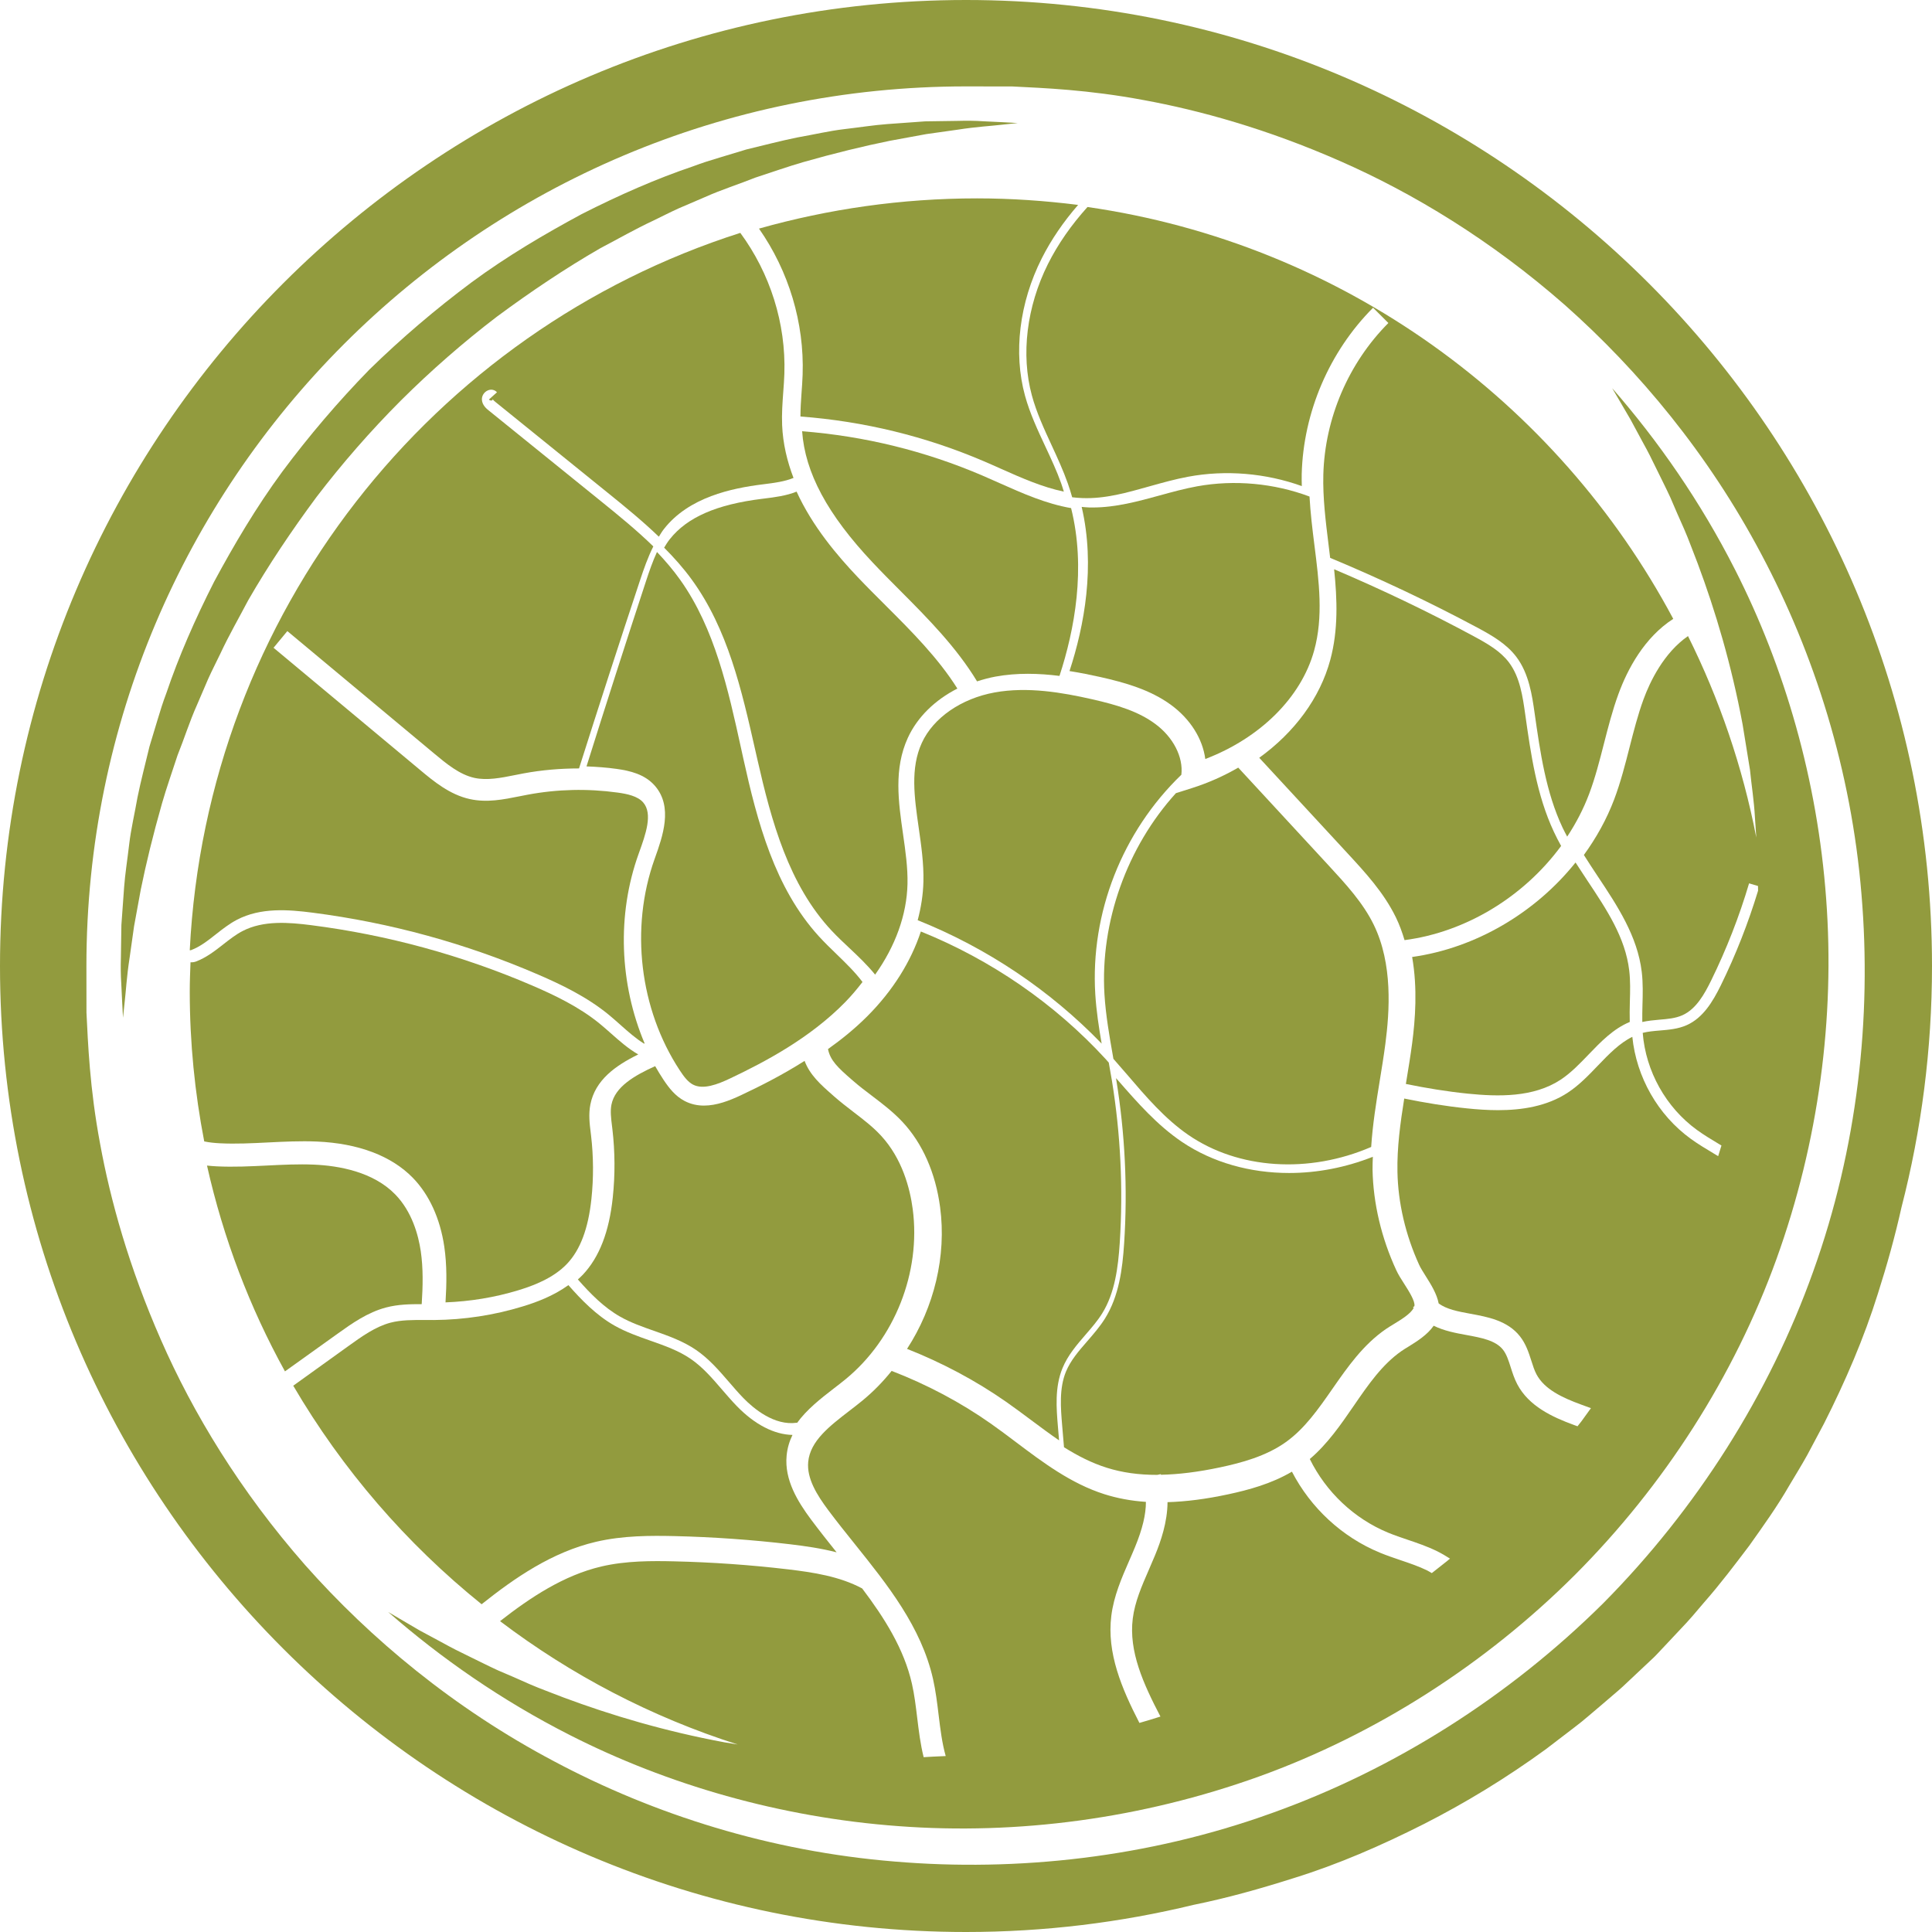 <?xml version="1.0" encoding="UTF-8"?> <svg xmlns="http://www.w3.org/2000/svg" width="578" height="578" viewBox="0 0 578 578" fill="none"> <path d="M344.037 145.457C347.753 144.415 351.597 143.34 355.469 142.622C366.717 140.523 378.662 141.548 389.464 145.422C389.441 144.226 389.402 143.029 389.436 141.826C389.926 123.318 397.709 105.177 410.784 92.067L415.364 96.633C403.442 108.586 396.35 125.122 395.904 141.998C395.72 148.843 396.6 155.966 397.453 162.856C397.62 164.198 397.787 165.54 397.943 166.894C412.873 173.12 427.653 180.1 441.915 187.73C446.4 190.132 450.673 192.603 453.62 196.48C457.436 201.498 458.366 208.081 459.118 213.372C460.784 225.053 462.489 237.071 467.503 247.66C467.921 248.545 468.394 249.42 468.857 250.295C471.503 246.29 473.726 242.023 475.419 237.535C477.236 232.722 478.556 227.56 479.832 222.562C481.091 217.656 482.383 212.576 484.177 207.67C486.924 200.151 491.943 190.721 500.589 185.145C465.798 119.919 401.419 72.884 325.347 61.929C320.489 67.315 316.5 73.024 313.503 79.017C307.14 91.76 305.391 106.08 308.706 118.299C310.093 123.422 312.388 128.391 314.611 133.193C316.31 136.878 318.071 140.688 319.453 144.604C319.943 145.992 320.377 147.378 320.767 148.771C321.787 148.888 322.806 148.977 323.837 149.01C330.661 149.267 337.146 147.396 344.037 145.457Z" fill="#929B3E"></path> <path d="M195.826 257.016C188.458 277.691 191.343 301.9 203.354 320.197C204.672 322.212 205.853 323.705 207.309 324.473C210.348 326.079 214.666 324.433 218.482 322.614C229.005 317.621 242.434 310.503 252.935 299.736C254.799 297.821 256.464 295.823 258.036 293.785C255.808 290.825 253.111 288.2 250.288 285.469C248.512 283.751 246.675 281.972 244.971 280.102C231.773 265.623 226.573 245.884 222.376 226.906L221.703 223.835C217.837 206.234 213.833 188.034 203.536 173.527C201.424 170.549 199.053 167.786 196.549 165.143C195.247 167.976 194.227 170.94 193.317 173.712C187.273 192.085 181.283 210.766 175.465 229.285C178.465 229.398 181.465 229.61 184.454 230.03C188.447 230.583 192.936 231.624 195.959 235.129C201.397 241.414 198.242 250.246 195.942 256.697L195.826 257.016Z" fill="#929B3E"></path> <path d="M56.77 284.278C56.892 284.295 57.059 284.295 57.164 284.249C59.856 283.245 62.163 281.429 64.61 279.5C66.567 277.958 68.592 276.365 70.888 275.169C78.012 271.443 86.308 272.12 93.515 273.047C116.787 276.042 139.514 282.278 161.073 291.598C167.785 294.497 175.536 298.186 182.059 303.534C183.255 304.518 184.428 305.557 185.602 306.6C187.954 308.696 190.234 310.702 192.669 312.223C192.73 312.205 192.792 312.172 192.853 312.162C185.329 294.353 184.506 273.632 191.062 255.435L191.179 255.106C193.148 249.644 195.377 243.454 192.413 240.056C190.762 238.163 187.631 237.508 184.79 237.118C175.798 235.882 166.723 236.083 157.814 237.76L155.418 238.228C150.619 239.191 145.658 240.191 140.543 239.056C134.542 237.744 129.682 233.693 125.779 230.434L81.837 193.795L85.964 188.805L129.899 225.438C133.442 228.396 137.456 231.742 141.916 232.719C145.72 233.547 149.818 232.737 154.155 231.864C154.984 231.702 155.812 231.534 156.635 231.379C162.124 230.356 167.674 229.897 173.229 229.893C179.196 211.084 185.34 192.104 191.54 173.434C192.603 170.226 193.809 166.762 195.455 163.47C190.467 158.603 185.023 154.178 179.668 149.848L146.242 122.826C145.564 122.278 144.285 121.25 144.174 119.602C144.096 118.421 144.835 117.265 145.964 116.791C146.949 116.376 148.005 116.601 148.683 117.361L146.27 119.524C146.543 119.825 146.971 119.892 147.215 119.779C147.388 119.707 147.399 119.5 147.393 119.384C147.399 119.463 147.521 119.69 148.266 120.294L181.692 147.323C186.897 151.529 192.191 155.837 197.107 160.565C197.585 159.806 198.035 159.029 198.591 158.319C206.076 148.691 219.005 146.059 228.075 144.919L228.62 144.852C231.661 144.472 234.764 144.064 237.395 142.981C235.504 138.04 234.225 132.759 233.991 127.189C233.852 123.837 234.091 120.523 234.325 117.322C234.464 115.499 234.598 113.672 234.659 111.845C235.165 96.742 230.388 81.767 221.48 69.669C129.46 99.022 61.802 183.347 56.77 284.278Z" fill="#929B3E"></path> <path d="M227.07 68.391C235.968 81.117 240.657 96.561 240.122 112.109C240.06 113.991 239.921 115.869 239.782 117.754C239.603 120.109 239.486 122.368 239.469 124.604C258.408 126.036 276.834 130.503 294.317 137.983C296.001 138.696 297.684 139.452 299.362 140.2C305.495 142.933 311.784 145.729 318.267 147.08C318.011 146.258 317.771 145.428 317.476 144.606C316.149 140.878 314.421 137.178 312.748 133.602C310.468 128.73 308.11 123.695 306.649 118.369C303.131 105.543 304.965 90.557 311.683 77.258C314.499 71.69 318.139 66.364 322.544 61.303C312.637 60.058 302.557 59.348 292.304 59.348C269.675 59.348 247.804 62.542 227.07 68.391Z" fill="#929B3E"></path> <path d="M456.296 213.661C455.56 208.426 454.731 202.552 451.451 198.201C448.912 194.833 445.156 192.642 440.87 190.332C427.324 183.025 413.302 176.328 399.132 170.304C400.061 179.3 400.398 188.441 397.987 197.398C394.911 208.831 387.262 219.116 376.73 226.707L403.075 255.208C408.424 260.996 413.955 266.975 417.6 274.428C418.69 276.652 419.503 278.951 420.2 281.26C438.652 278.85 455.947 268.19 467.043 253.082C466.28 251.7 465.55 250.3 464.886 248.877C459.703 237.829 457.972 225.541 456.296 213.661Z" fill="#929B3E"></path> <path d="M293.987 142.305C276.763 134.91 258.616 130.468 239.973 129.017C240.84 141.406 247.548 153.928 261.111 168.318C263.82 171.2 266.625 174.014 269.435 176.829C277.664 185.092 286.124 193.643 292.309 203.848C294.094 203.272 295.919 202.77 297.828 202.419C304.283 201.24 310.777 201.435 316.967 202.212C321.49 188.409 324.937 170.015 320.442 152.012C312.974 150.727 305.911 147.605 299.039 144.533C297.349 143.78 295.671 143.025 293.987 142.305Z" fill="#929B3E"></path> <path d="M474.856 263.382C473.684 261.628 472.511 259.841 471.356 258.035C459.342 273.057 441.49 283.644 422.472 286.303C424.125 295.72 423.401 305.077 422.472 312.143C421.98 315.888 421.36 319.623 420.747 323.357C420.697 323.668 420.647 323.982 420.598 324.29C426.707 325.538 432.899 326.557 439.096 327.187C448.274 328.113 458.751 328.35 466.861 323.043C469.93 321.03 472.65 318.2 475.276 315.464C478.919 311.669 482.673 307.768 487.577 305.743C487.527 303.741 487.549 301.739 487.605 299.791C487.699 296.513 487.787 293.425 487.417 290.331C486.239 280.461 480.705 272.165 474.856 263.382Z" fill="#929B3E"></path> <path d="M228.046 149.223C214.376 150.913 205.593 154.749 200.391 161.299C199.756 162.095 199.222 162.971 198.688 163.846C201.617 166.783 204.389 169.887 206.858 173.266C217.75 188.162 221.9 206.509 225.915 224.251L226.606 227.292C230.784 245.656 235.946 264.734 248.851 278.482C250.516 280.26 252.355 281.983 254.132 283.652C256.78 286.139 259.474 288.706 261.813 291.58C267.886 283.048 271.277 273.695 271.496 264.478C271.614 259.643 270.877 254.5 270.163 249.534C268.78 239.922 267.352 229.985 271.608 220.721C274.459 214.52 279.717 209.422 286.42 205.998C280.673 196.862 272.744 188.909 265.029 181.212C262.184 178.376 259.339 175.539 256.589 172.641C250.482 166.197 243.054 157.48 238.319 147.08C235.232 148.327 231.78 148.764 228.591 149.158L228.046 149.223Z" fill="#929B3E"></path> <path d="M144.082 479.947C154.051 472.006 165.187 464.34 178.262 461.273C186.364 459.371 194.651 459.398 201.781 459.555C213.302 459.825 224.975 460.648 236.463 462.011C240.855 462.535 245.599 463.208 250.293 464.412C247.745 461.223 245.13 457.934 242.666 454.631C238.648 449.236 234.636 442.737 235.335 435.485C235.547 433.224 236.173 431.178 237.089 429.291C231.641 429.186 225.824 426.207 220.466 420.695C218.912 419.095 217.46 417.408 216.001 415.715C213.017 412.249 210.196 408.978 206.631 406.54C203.027 404.066 198.909 402.618 194.545 401.082C190.952 399.821 187.236 398.508 183.822 396.572C178.407 393.498 173.976 388.945 170.048 384.474C165.461 387.795 160.259 389.662 156.381 390.847C147.793 393.472 138.863 394.839 129.862 394.913C128.962 394.924 128.062 394.913 127.168 394.906C123.525 394.896 120.044 394.863 116.82 395.708C112.311 396.898 108.232 399.832 104.281 402.669L87.731 414.565C102.437 439.663 121.575 461.809 144.082 479.947Z" fill="#929B3E"></path> <path d="M101.049 398.971C105.208 395.998 109.922 392.624 115.512 391.159C119.086 390.218 122.672 390.157 126.164 390.164C126.516 384.751 126.632 379.457 125.883 374.337C125.156 369.426 123.245 362.485 118.255 357.35C111.651 350.551 101.358 348.74 93.884 348.42C89.285 348.228 84.527 348.459 79.928 348.691C75.016 348.932 69.943 349.186 64.871 348.938C63.918 348.889 62.932 348.818 61.93 348.708C66.826 370.534 74.729 391.219 85.254 410.277L101.049 398.971Z" fill="#929B3E"></path> <path d="M179.336 306.195C173.169 301.163 165.733 297.645 159.273 294.863C138.168 285.785 115.904 279.701 93.116 276.788C86.447 275.939 78.813 275.292 72.557 278.548C70.544 279.595 68.74 281.009 66.826 282.502C64.316 284.471 61.723 286.501 58.584 287.677C58.121 287.848 57.558 287.918 56.996 287.891C56.885 290.799 56.77 293.706 56.77 296.641C56.77 311.98 58.292 326.962 61.1 341.48C62.65 341.81 64.266 341.96 65.783 342.036C70.533 342.279 75.464 342.025 80.23 341.788C84.985 341.551 89.895 341.309 94.804 341.518C107.205 342.048 117.134 345.809 123.539 352.402C128.432 357.448 131.675 364.552 132.917 372.953C133.728 378.493 133.639 384.024 133.286 389.635C140.656 389.348 147.959 388.171 155.009 386.026C159.318 384.72 165.534 382.464 169.688 378.045C173.627 373.854 175.993 367.536 176.931 358.722C177.604 352.406 177.571 346.009 176.826 339.704L176.716 338.788C176.396 336.228 176.043 333.333 176.628 330.403C178.073 323.15 184.075 318.826 190.948 315.46C187.969 313.755 185.332 311.422 182.751 309.133C181.62 308.13 180.489 307.132 179.336 306.195Z" fill="#929B3E"></path> <path d="M319.965 200.763C323.165 201.27 326.27 201.894 329.196 202.549C336.501 204.194 344.119 206.334 350.323 210.88C356.132 215.13 359.801 221.042 360.588 227.072C376.962 220.828 389.254 208.705 393.141 194.677C395.951 184.57 394.627 174.092 393.225 162.998C392.622 158.261 392.041 153.415 391.768 148.549C381.162 144.575 369.312 143.468 358.164 145.489C354.428 146.165 350.647 147.204 346.989 148.209C340.5 149.989 333.804 151.826 326.896 151.826C326.516 151.826 326.142 151.82 325.762 151.814C325.036 151.793 324.321 151.711 323.606 151.652C327.733 169.34 324.405 187.203 319.965 200.763Z" fill="#929B3E"></path> <path d="M249.436 415.401C250.641 414.473 251.836 413.552 252.971 412.623C267.662 400.583 275.548 380.623 273.064 361.756C272.244 355.524 269.931 346.651 263.598 339.778C261.198 337.164 258.351 334.982 255.333 332.673C253.417 331.197 251.434 329.673 249.546 328.016L248.984 327.517C245.575 324.524 242.315 321.641 240.708 317.385C234.078 321.595 227.437 324.955 221.644 327.673C218.202 329.291 214.386 330.761 210.614 330.761C208.659 330.761 206.715 330.368 204.832 329.391C202.013 327.921 200.124 325.469 198.505 323.037C197.624 321.706 196.798 320.346 196.005 318.96C189.744 321.79 183.984 325.169 182.927 330.48C182.547 332.397 182.811 334.557 183.092 336.838L183.208 337.788C184.006 344.573 184.045 351.469 183.323 358.269C182.239 368.539 179.315 376.082 174.392 381.335C173.907 381.848 173.395 382.308 172.883 382.772C176.638 387.043 180.647 391.141 185.553 393.921C188.67 395.695 192.194 396.932 195.609 398.132C199.909 399.644 204.364 401.209 208.263 403.883C212.112 406.518 215.163 410.059 218.109 413.474C219.502 415.092 220.895 416.711 222.376 418.237C225.471 421.418 231.671 426.617 238.406 425.639L238.422 425.745C241.352 421.677 245.537 418.412 249.436 415.401Z" fill="#929B3E"></path> <path d="M351.806 237.288C337.212 253.356 329.109 275.796 330.424 297.499C330.805 303.725 331.915 310.021 332.987 316.107C333.025 316.33 333.059 316.547 333.097 316.772C334.467 318.333 335.837 319.888 337.185 321.471C342.731 327.961 348.464 334.673 355.468 339.505C370.498 349.869 391.621 351.18 410.219 343.136C410.655 336.434 411.721 329.812 412.776 323.35C413.378 319.649 413.986 315.94 414.472 312.222C415.72 302.584 416.726 288.405 410.981 276.647C407.766 270.053 402.563 264.428 397.542 258.981L370.448 229.651C366.145 232.143 361.483 234.227 356.534 235.795L351.806 237.288Z" fill="#929B3E"></path> <path d="M417.734 380.024C413.281 370.414 410.823 360.009 410.627 349.942C410.605 348.648 410.678 347.363 410.717 346.074C402.588 349.298 394.039 350.927 385.692 350.927C374.043 350.927 362.791 347.815 353.628 341.637C346.191 336.624 340.252 329.828 334.509 323.254C334.297 323.018 334.084 322.785 333.878 322.544C333.894 322.647 333.911 322.748 333.928 322.852C336.576 339.048 337.381 355.562 336.314 371.941C335.811 379.681 334.766 387.772 330.576 394.472C329.05 396.914 327.151 399.095 325.318 401.211C322.731 404.177 320.295 406.987 318.899 410.37C316.843 415.369 317.334 421.225 317.764 426.4L318.318 432.974C322.396 435.527 326.586 437.686 331.134 439.113C335.699 440.551 340.666 441.257 346.225 441.24L347.281 441.02C347.303 441.081 347.303 441.147 347.32 441.207C352.628 441.102 358.45 440.385 364.992 438.997C371.417 437.63 378.787 435.663 384.714 431.416C390.346 427.386 394.375 421.6 398.643 415.474C403.146 409.003 407.8 402.313 414.605 397.629C415.304 397.151 416.131 396.643 417.013 396.109C419.198 394.781 422.086 393.012 422.93 391.288C422.869 391.204 422.796 391.15 422.74 391.066L423.12 390.797C423.126 390.776 423.142 390.754 423.148 390.73C423.444 389.32 421.438 386.18 420.109 384.102C419.198 382.68 418.337 381.334 417.734 380.024Z" fill="#929B3E"></path> <path d="M308.549 424.898C311.34 426.986 314.082 429.019 316.845 430.92L316.506 426.863C316.043 421.329 315.519 415.05 317.865 409.326C319.447 405.449 322.172 402.307 324.802 399.263C326.63 397.153 328.363 395.148 329.75 392.917C333.55 386.802 334.519 379.158 334.999 371.811C336.046 355.638 335.255 339.322 332.658 323.321C332.363 321.508 332.034 319.702 331.711 317.896C331.388 317.543 331.082 317.167 330.753 316.813C315.514 300.225 296.452 287.135 275.496 278.679C272.527 287.687 267.105 296.387 259.472 304.031C255.794 307.717 251.799 310.946 247.715 313.853C248.383 317.26 250.729 319.448 254.735 322.932L255.315 323.431C257.053 324.943 258.887 326.342 260.831 327.811C263.963 330.19 267.2 332.644 270.014 335.66C275.998 342.073 279.887 350.889 281.252 361.146C283.213 375.826 279.447 391.098 271.362 403.544C281.82 407.686 291.794 412.955 301.005 419.385C303.545 421.165 306.047 423.031 308.549 424.898Z" fill="#929B3E"></path> <path d="M329.586 312.223C328.745 307.381 327.993 302.447 327.683 297.493C326.168 273.12 335.767 248.803 353.433 231.779C354.043 226.497 351.01 220.558 345.62 216.576C340.609 212.872 334.439 210.948 326.716 209.196C317.835 207.183 307.429 205.364 297.542 207.166C287.553 208.989 279.215 214.763 275.791 222.236C272.3 229.85 273.543 238.5 274.853 247.659C275.61 252.918 276.39 258.356 276.26 263.762C276.17 267.616 275.559 271.481 274.548 275.3C295.265 283.583 314.157 296.255 329.586 312.223Z" fill="#929B3E"></path> <path d="M91.274 468.211C71.81 446.042 57.715 422.699 48.161 400.88C38.562 379.044 33.003 358.94 29.948 342.186C26.804 325.414 26.331 312.009 25.869 302.938C25.858 293.846 25.853 289.001 25.853 289.001C25.853 143.664 143.669 25.847 289.003 25.847C289.003 25.847 293.849 25.853 302.931 25.87C312.006 26.337 325.422 26.804 342.188 29.948C358.937 33.009 379.042 38.568 400.877 48.172C422.684 57.732 446.033 71.816 468.202 91.281C490.226 110.818 511.059 135.769 526.929 165.783C542.855 195.688 553.878 230.567 556.905 267.588C560.021 304.529 555.686 343.537 542.471 380.353C529.344 417.157 507.581 451.446 479.642 479.647C451.452 507.598 417.159 529.349 380.355 542.476C343.585 555.718 304.45 560.031 267.652 556.92C230.498 553.888 195.709 542.887 165.783 526.945C135.762 511.075 110.8 490.246 91.274 468.211ZM387.066 561.873C400.315 557.766 413.247 552.136 425.906 545.736C438.559 539.309 450.813 531.803 462.442 523.339L471.017 516.783C473.866 514.665 476.804 511.986 479.687 509.595L484.016 505.883C485.513 504.613 486.453 503.639 487.699 502.5L494.738 495.884L495.545 495.071L495.779 494.825L496.247 494.332L497.17 493.345L499.023 491.376L502.724 487.437C505.233 484.849 507.554 482.088 509.88 479.33C514.643 473.915 518.977 468.161 523.323 462.43C527.48 456.569 531.676 450.733 535.242 444.523C537.062 441.445 538.96 438.419 540.679 435.303C542.354 432.159 544.029 429.02 545.693 425.886C552.097 413.227 557.673 400.274 561.807 387.041C564.551 378.449 566.949 369.836 568.869 361.211C574.828 338.118 578 313.924 578 289.001C578 129.642 448.353 0 289.003 0C129.647 0 0 129.642 0 289.001C0 448.357 129.647 578 289.003 578C312.451 578 335.255 575.172 357.101 569.875C367.112 567.849 377.094 565.039 387.066 561.873Z" fill="#929B3E"></path> <path d="M487.783 125.47C488.964 127.66 490.223 129.995 491.555 132.458C492.914 134.887 494.24 137.499 495.56 140.27C496.897 143.027 498.357 145.857 499.738 148.871C501.048 151.935 502.407 155.1 503.867 158.328C505.287 161.575 506.507 165.064 507.9 168.568C513.192 182.719 518.017 198.912 521.332 216.696C522.056 221.142 522.791 225.684 523.543 230.307C524.006 234.978 524.769 239.646 525.02 244.471C525.176 246.489 525.309 248.528 525.438 250.572C521.326 229.332 514.374 209.108 505.003 190.298C497.738 195.318 493.61 203.976 491.688 209.235C490.006 213.838 488.752 218.757 487.532 223.517C486.217 228.681 484.853 234.025 482.908 239.178C480.669 245.1 477.571 250.655 473.85 255.783C475.204 257.933 476.602 260.062 477.989 262.151C483.839 270.948 489.889 280.046 491.165 290.778C491.571 294.143 491.471 297.531 491.376 300.807C491.332 302.434 491.309 304.093 491.326 305.75C493.003 305.386 494.702 305.208 496.351 305.068C498.858 304.864 501.231 304.668 503.321 303.732C507.454 301.882 509.928 297.403 511.922 293.346C516.507 284.002 520.329 274.219 523.276 264.273L525.944 265.065C525.95 265.533 525.967 265.994 525.967 266.469C523.025 276.145 519.293 285.668 514.825 294.778C512.412 299.67 509.516 304.5 504.641 306.685C502.045 307.843 499.287 308.072 496.619 308.296C494.802 308.446 493.087 308.59 491.454 309.007C492.351 320.475 498.39 331.312 507.711 338.069C509.772 339.563 512.084 340.951 514.323 342.294C514.552 342.427 514.78 342.566 515.009 342.706C514.691 343.77 514.362 344.83 514.028 345.888C513.577 345.615 513.126 345.341 512.663 345.069C510.362 343.687 507.984 342.266 505.811 340.688C495.989 333.562 489.566 322.24 488.346 310.189C484.513 312.079 481.354 315.343 478.056 318.782C475.282 321.679 472.418 324.676 469.014 326.904C462.775 331.001 455.254 332.13 448.156 332.13C444.947 332.13 441.816 331.897 438.936 331.601C432.63 330.965 426.329 329.925 420.106 328.654C418.947 335.909 417.933 343.297 418.078 350.562C418.251 359.867 420.502 369.496 424.574 378.41C424.997 379.34 425.744 380.521 426.529 381.768C428.128 384.304 429.861 387.085 430.401 389.936C432.719 391.697 436.212 392.361 439.889 393.036C445.103 393.994 451.02 395.08 454.73 399.794C456.53 402.073 457.371 404.725 458.123 407.069C458.591 408.548 459.031 409.934 459.655 411.127C462.05 415.684 467.493 418.181 473.02 420.202L474.117 420.605C474.724 420.827 475.343 421.056 475.961 421.284C475.014 422.594 474.078 423.902 473.126 425.206C472.736 425.708 472.34 426.203 471.945 426.705C471.933 426.699 471.917 426.695 471.905 426.688L470.797 426.281C464.373 423.931 457.348 420.648 453.928 414.134C453.036 412.441 452.491 410.709 451.956 409.037C451.321 407.043 450.719 405.154 449.655 403.801C447.449 401.004 443.209 400.222 438.725 399.398C435.482 398.808 431.984 398.15 428.919 396.618C427.02 399.369 423.861 401.332 421.365 402.876C420.602 403.344 419.878 403.783 419.27 404.206C413.46 408.273 409.343 414.262 404.986 420.605C401.137 426.203 397.176 431.97 391.855 436.5C396.713 446.361 405.114 454.335 415.298 458.536C417.192 459.315 419.131 459.974 421.075 460.632C423.961 461.607 426.942 462.615 429.811 464.018C431.198 464.698 432.518 465.468 433.8 466.293C433.181 466.822 432.546 467.344 431.855 467.868L428.357 470.626C427.889 470.37 427.443 470.065 426.964 469.83C424.468 468.611 421.816 467.712 419.003 466.761C416.931 466.058 414.853 465.355 412.83 464.519C401.515 459.851 392.123 451.121 386.507 440.282C380.346 443.917 373.504 445.754 367.454 447.053C360.802 448.485 354.819 449.243 349.293 449.404C349.259 455.378 347.287 461.089 345.56 465.279C344.981 466.693 344.362 468.108 343.749 469.523C341.577 474.498 339.527 479.208 338.897 484.183C337.649 494.038 342.039 503.706 347.17 513.546C345.081 514.214 342.981 514.85 340.88 515.45C335.621 505.221 331.064 494.563 332.479 483.376C333.22 477.476 335.555 472.115 337.816 466.933C338.418 465.562 339.014 464.191 339.577 462.815C341.794 457.433 342.83 453.1 342.825 449.321C338.39 449.02 334.273 448.25 330.379 447.014C320.39 443.832 312.028 437.531 303.944 431.441C301.493 429.596 299.048 427.752 296.557 425.998C287.332 419.495 277.298 414.202 266.758 410.134C264.117 413.423 261.159 416.448 257.889 419.116C256.697 420.091 255.438 421.062 254.173 422.035C248.117 426.699 242.401 431.095 241.794 437.342C241.315 442.346 244.424 447.282 247.85 451.872C250.373 455.25 253.103 458.653 255.744 461.946C265.515 474.126 275.61 486.719 279.137 502.313C279.944 505.902 280.39 509.584 280.819 513.145C281.337 517.424 281.85 521.553 282.931 525.364C282.524 525.379 282.112 525.39 281.705 525.418C279.911 525.468 278.117 525.607 276.329 525.697C275.365 521.825 274.875 517.835 274.401 513.918C273.972 510.364 273.566 507.004 272.825 503.739C270.468 493.298 264.596 484.026 257.939 475.219C251.192 471.601 243.276 470.397 235.727 469.501C224.468 468.175 213.042 467.373 201.755 467.111C195.048 466.95 187.27 466.926 179.933 468.643C168.68 471.273 158.669 477.909 149.599 485.001C170.797 501.07 194.775 513.646 220.685 521.897C219.387 521.686 218.034 521.464 216.747 521.257C198.964 517.958 182.786 513.135 168.63 507.852C165.131 506.464 161.638 505.245 158.39 503.824C155.159 502.37 152 501.003 148.931 499.706C145.922 498.324 143.092 496.87 140.329 495.538C137.56 494.216 134.947 492.885 132.518 491.531C130.05 490.205 127.722 488.947 125.521 487.766C123.365 486.501 121.337 485.313 119.454 484.211C118.284 483.526 117.181 482.88 116.117 482.255C131.939 496.073 150.106 508.742 170.529 519.106C199.666 533.926 233.46 543.744 268.841 546.33C304.474 548.998 341.56 544.107 376.669 531.476C411.75 518.817 444.374 497.906 471.17 471.172C497.911 444.385 518.808 411.751 531.471 376.665C544.123 341.591 548.992 304.378 546.335 268.881C543.738 233.367 533.939 199.658 519.109 170.49C508.758 150.086 496.106 131.927 482.307 116.116C482.931 117.18 483.577 118.277 484.257 119.437C485.348 121.308 486.524 123.32 487.783 125.47Z" fill="#929B3E"></path> <path d="M36.545 299.754C36.712 302.838 36.801 304.482 36.801 304.482C36.801 304.482 36.974 302.849 37.298 299.775C37.666 296.715 37.894 292.158 38.781 286.498C39.182 283.671 39.617 280.543 40.103 277.136C40.722 273.751 41.391 270.087 42.11 266.177C43.688 258.387 45.802 249.7 48.467 240.352C49.811 235.68 51.507 230.905 53.124 225.937C55.087 221.085 56.682 215.923 58.951 210.858C60.044 208.309 61.154 205.735 62.275 203.119C63.441 200.531 64.762 197.971 66.022 195.35C68.476 190.086 71.443 184.938 74.242 179.608C80.259 169.158 87.186 158.813 94.708 148.669C102.382 138.638 110.819 128.957 119.875 119.878C128.96 110.833 138.635 102.39 148.673 94.723C158.828 87.216 169.156 80.278 179.612 74.256C184.943 71.457 190.096 68.501 195.36 66.048C197.975 64.787 200.535 63.466 203.122 62.3C205.732 61.174 208.314 60.07 210.863 58.977C215.926 56.707 221.085 55.101 225.942 53.149C230.905 51.532 235.684 49.837 240.352 48.487C249.698 45.822 258.392 43.714 266.171 42.13C270.086 41.411 273.744 40.736 277.135 40.117C280.547 39.637 283.687 39.191 286.52 38.795C292.191 37.903 296.703 37.68 299.77 37.306C302.843 36.983 304.482 36.81 304.482 36.81C304.482 36.81 302.837 36.715 299.753 36.548C298.208 36.475 296.301 36.381 294.06 36.275C291.812 36.113 289.236 36.091 286.342 36.169C283.447 36.213 280.235 36.258 276.744 36.308C273.253 36.559 269.484 36.832 265.452 37.122C261.409 37.418 257.159 38.109 252.631 38.628C248.103 39.152 243.447 40.267 238.511 41.126C233.61 42.119 228.568 43.452 223.31 44.712C220.722 45.493 218.09 46.29 215.419 47.099C212.742 47.896 210.032 48.733 207.344 49.759C196.431 53.439 185.283 58.335 174.057 64.035C162.982 70.007 151.718 76.614 141.055 84.484C130.437 92.403 120.165 101.129 110.535 110.542C101.133 120.178 92.4 130.445 84.487 141.062C76.635 151.743 70.01 162.989 64.043 174.064C58.344 185.291 53.459 196.449 49.772 207.357C48.746 210.039 47.91 212.755 47.107 215.43C46.298 218.103 45.506 220.728 44.726 223.316C43.465 228.581 42.133 233.622 41.14 238.523C40.281 243.452 39.16 248.109 38.642 252.638C38.117 257.161 37.426 261.415 37.13 265.453C36.84 269.485 36.567 273.261 36.316 276.746C36.26 280.246 36.216 283.464 36.171 286.37C36.088 289.269 36.115 291.842 36.272 294.072C36.377 296.307 36.472 298.216 36.545 299.754Z" fill="#929B3E"></path> </svg> 